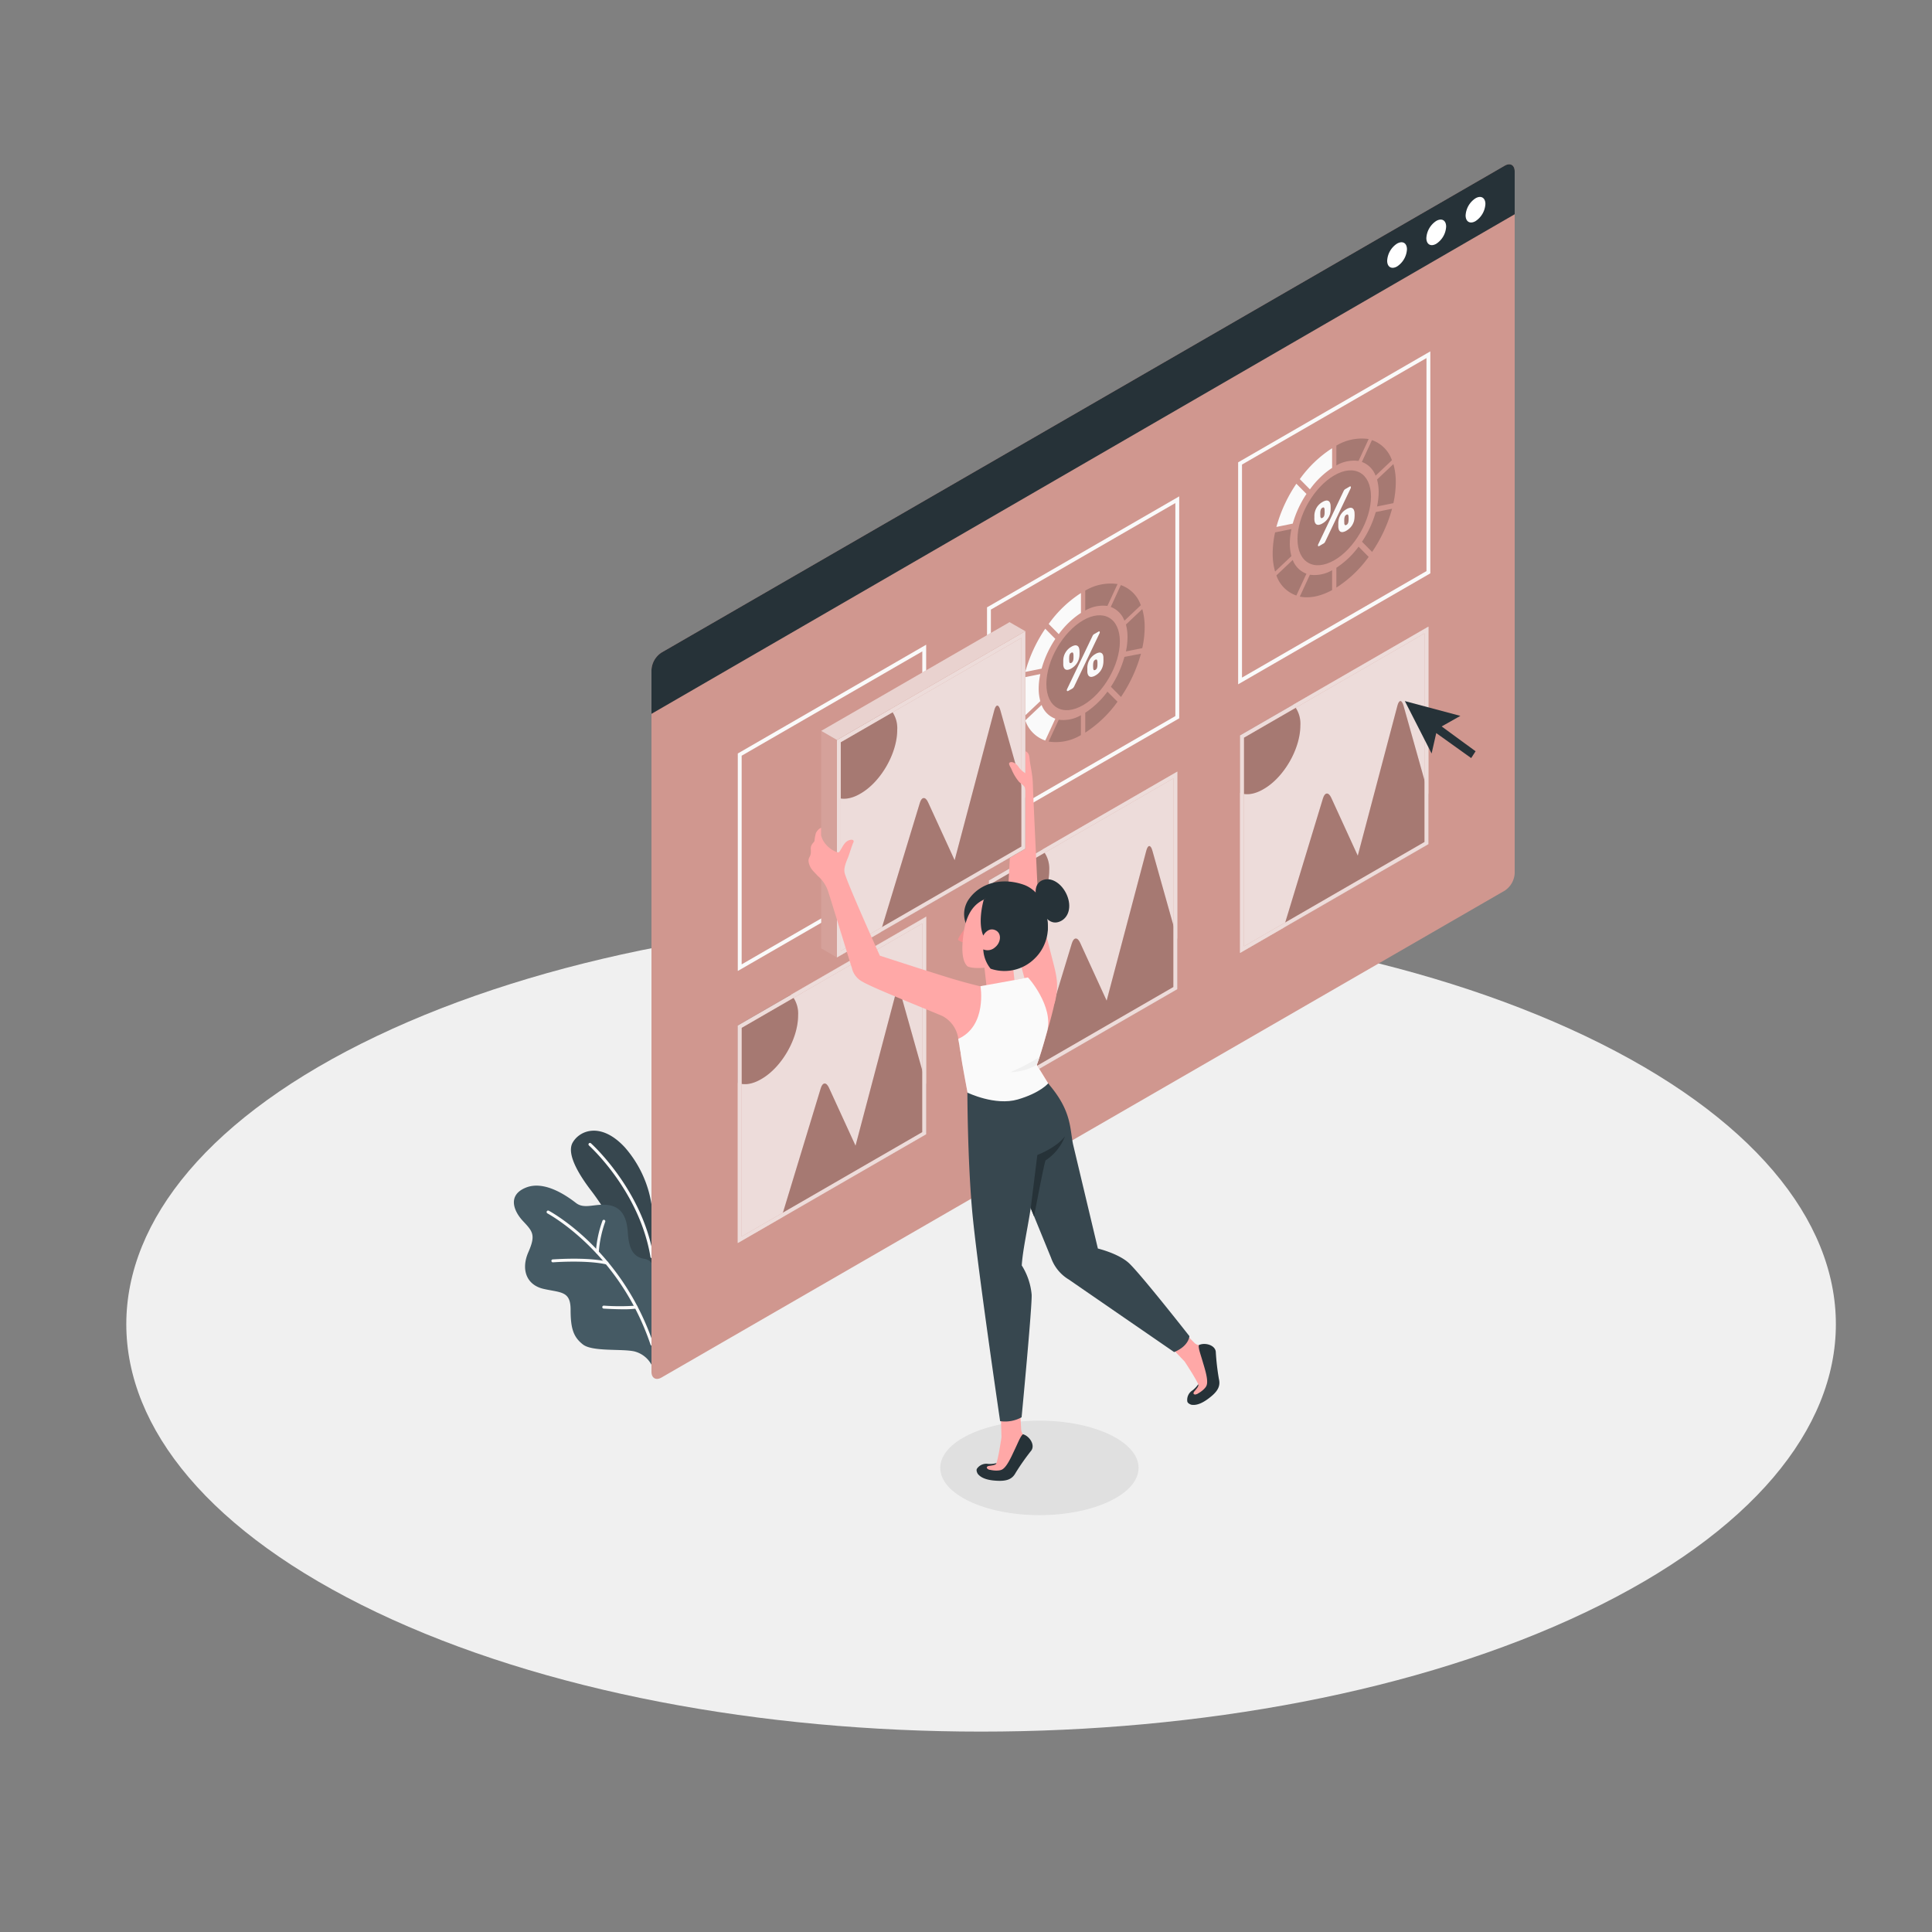 <?xml version="1.0" encoding="UTF-8"?> <svg xmlns="http://www.w3.org/2000/svg" viewBox="0 0 500 500"><rect x="0" y="0" width="500" height="500" fill="#808080" stroke="none"/><g id="freepik--Floor--inject-1--inject-2"><path d="M97.48,417.26c86.39,41.17,226.46,41.17,312.85,0s86.39-107.93,0-149.11-226.46-41.17-312.85,0S11.09,376.08,97.48,417.26Z" style="fill:#f0f0f0"></path></g><g id="freepik--Shadow--inject-1--inject-2"><ellipse cx="269" cy="379.89" rx="25.66" ry="12.23" style="fill:#e0e0e0"></ellipse></g><g id="freepik--Window--inject-1--inject-2"><g id="freepik--plants--inject-1--inject-2"><path d="M168.72,328.1V312.46a29.25,29.25,0,0,0-7-15.51c-6.18-6.69-11.72-4.42-13.52-1.24s2.3,9.2,4.92,12.6c3.15,4.08,15.58,23,15.58,31.53Z" style="fill:#37474f"></path><path d="M168.72,325.63a.39.39,0,0,1-.38-.32c-2.82-17.05-15.8-28.75-15.93-28.87a.39.39,0,0,1,0-.54.38.38,0,0,1,.54,0c.14.11,13.31,12,16.18,29.31a.39.39,0,0,1-.32.44Z" style="fill:#fafafa"></path><path d="M168.72,328.1s.62-1.88-2.15-2.36-3.83-2.78-4.08-6.64-1.43-6.63-4.9-7.2-6.26,1.18-8.51-.56-8.08-5.93-12.94-4-3.26,6.06-.73,8.74,3.25,3.6,1.32,8-.53,8.46,3.94,9.48,7,.5,7,5.39.74,7.08,3.19,9,10.14,1.06,13.34,1.8a7,7,0,0,1,4.49,3.6Z" style="fill:#455a64"></path><path d="M168.72,348.27a.38.38,0,0,1-.36-.26c-8.13-24.12-26.52-33.87-26.71-34a.39.39,0,0,1,.36-.69c.18.1,18.84,10,27.07,34.41a.37.37,0,0,1-.24.48A.25.25,0,0,1,168.72,348.27Z" style="fill:#fafafa"></path><path d="M157.06,327.24H157c-5.31-1.21-13.8-.55-13.89-.55a.38.38,0,0,1-.41-.35.37.37,0,0,1,.35-.41c.36,0,8.7-.67,14.12.57a.38.38,0,0,1-.09.75Z" style="fill:#fafafa"></path><path d="M161.39,338.84c-2.43,0-5-.16-5.16-.17a.39.39,0,0,1-.36-.41.38.38,0,0,1,.41-.36,59.12,59.12,0,0,0,8.3,0,.38.38,0,0,1,.43.32.38.38,0,0,1-.32.44A23.67,23.67,0,0,1,161.39,338.84Z" style="fill:#fafafa"></path><path d="M154.57,324.41h0a.39.39,0,0,1-.36-.41,29.09,29.09,0,0,1,1.71-8.08.38.38,0,0,1,.49-.21.37.37,0,0,1,.22.49,29.3,29.3,0,0,0-1.66,7.85A.38.38,0,0,1,154.57,324.41Z" style="fill:#fafafa"></path></g><g id="freepik--window--inject-1--inject-2"><path d="M168.6,173.36V355c0,1.66,1.16,2.33,2.6,1.5l218.22-126A5.74,5.74,0,0,0,392,226V44.38c0-1.66-1.16-2.33-2.59-1.5l-218.22,126A5.74,5.74,0,0,0,168.6,173.36Z" style="fill:#D0978F"></path><path d="M389.42,42.88l-218.22,126a5.74,5.74,0,0,0-2.6,4.5v11.36L392,55.45V44.38C392,42.72,390.85,42.05,389.42,42.88Z" style="fill:#263238"></path><path d="M361.55,63.05A5.63,5.63,0,0,0,359,67.48c0,1.63,1.14,2.29,2.56,1.48a5.69,5.69,0,0,0,2.56-4.44C364.11,62.89,363,62.23,361.55,63.05Z" style="fill:#fff"></path><path d="M371.7,57.18a5.67,5.67,0,0,0-2.56,4.43c0,1.64,1.15,2.3,2.56,1.48a5.63,5.63,0,0,0,2.56-4.43C374.26,57,373.12,56.37,371.7,57.18Z" style="fill:#fff"></path><path d="M381.86,51.32a5.67,5.67,0,0,0-2.56,4.43c0,1.63,1.15,2.3,2.56,1.48a5.67,5.67,0,0,0,2.56-4.43C384.42,51.16,383.27,50.5,381.86,51.32Z" style="fill:#fff"></path></g><path d="M238.69,168.58v54l-46.75,27v-54l46.75-27m1-1.73L190.94,195v56.29l48.75-28.15V166.85Z" style="fill:#fafafa"></path><g id="freepik--images--inject-1--inject-2"><path d="M255.44,214.62V157.18l49.74-28.72V185.9Zm1-56.86v55.13l47.74-27.57V130.19Z" style="fill:#fafafa"></path><path d="M286.6,156.81l2.62-5.66a12.76,12.76,0,0,0-8.36,1.7V158A9.24,9.24,0,0,1,286.6,156.81Z" style="fill:#D0978F"></path><path d="M291,160.64l4.24-4a8.37,8.37,0,0,0-5.17-5.22l-2.61,5.66A6,6,0,0,1,291,160.64Z" style="fill:#D0978F"></path><path d="M274,186.27l-2.61,5.65a12.58,12.58,0,0,0,8.35-1.68V185.1A9.08,9.08,0,0,1,274,186.27Z" style="fill:#D0978F"></path><path d="M287.5,177.73l2.61,2.64a38,38,0,0,0,5.17-11.19L291,170A27.28,27.28,0,0,1,287.5,177.73Z" style="fill:#D0978F"></path><path d="M280.86,184.46v5.14a30.77,30.77,0,0,0,8.35-8L286.6,179A22.24,22.24,0,0,1,280.86,184.46Z" style="fill:#D0978F"></path><path d="M295.62,157.63l-4.23,4a12.31,12.31,0,0,1,.41,3.24,18.5,18.5,0,0,1-.41,3.72l4.23-.85a25.7,25.7,0,0,0,.62-5.43A16.9,16.9,0,0,0,295.62,157.63Z" style="fill:#D0978F"></path><g style="opacity:0.2"><path d="M286.6,156.81l2.62-5.66a12.76,12.76,0,0,0-8.36,1.7V158A9.24,9.24,0,0,1,286.6,156.81Z"></path><path d="M291,160.64l4.24-4a8.37,8.37,0,0,0-5.17-5.22l-2.61,5.66A6,6,0,0,1,291,160.64Z"></path><path d="M274,186.27l-2.61,5.65a12.58,12.58,0,0,0,8.35-1.68V185.1A9.08,9.08,0,0,1,274,186.27Z"></path><path d="M287.5,177.73l2.61,2.64a38,38,0,0,0,5.17-11.19L291,170A27.28,27.28,0,0,1,287.5,177.73Z"></path><path d="M280.86,184.46v5.14a30.77,30.77,0,0,0,8.35-8L286.6,179A22.24,22.24,0,0,1,280.86,184.46Z"></path><path d="M295.62,157.63l-4.23,4a12.31,12.31,0,0,1,.41,3.24,18.5,18.5,0,0,1-.41,3.72l4.23-.85a25.7,25.7,0,0,0,.62-5.43A16.9,16.9,0,0,0,295.62,157.63Z"></path></g><path d="M279.75,158.62v-5.14a30.62,30.62,0,0,0-8.35,8l2.61,2.64A22.06,22.06,0,0,1,279.75,158.62Z" style="fill:#fafafa"></path><path d="M273.12,165.35l-2.61-2.64a37.66,37.66,0,0,0-5.17,11.18l4.23-.85A27.06,27.06,0,0,1,273.12,165.35Z" style="fill:#fafafa"></path><path d="M268.81,178.17a18.61,18.61,0,0,1,.42-3.72l-4.23.86a25.69,25.69,0,0,0-.62,5.42,17,17,0,0,0,.62,4.72l4.23-4A12.37,12.37,0,0,1,268.81,178.17Z" style="fill:#fafafa"></path><path d="M269.57,182.44l-4.23,4a8.33,8.33,0,0,0,5.17,5.21l2.61-5.65A6,6,0,0,1,269.57,182.44Z" style="fill:#fafafa"></path><path d="M270.8,177c0-6.07,4.26-13.44,9.51-16.47s9.51-.58,9.51,5.49-4.26,13.44-9.51,16.47S270.8,183.09,270.8,177Z" style="fill:#D0978F"></path><path d="M270.8,177c0-6.07,4.26-13.44,9.51-16.47s9.51-.58,9.51,5.49-4.26,13.44-9.51,16.47S270.8,183.09,270.8,177Z" style="opacity:0.2"></path><path d="M279.37,168.41a11.41,11.41,0,0,1,0,1.17,4.39,4.39,0,0,1-.16.95,3.48,3.48,0,0,1-.39.92,4.19,4.19,0,0,1-1.55,1.54,2.5,2.5,0,0,1-.91.35.94.94,0,0,1-.64-.1,1,1,0,0,1-.39-.47,2.31,2.31,0,0,1-.16-.76q0-.3,0-.57c0-.18,0-.38,0-.61a4.6,4.6,0,0,1,.16-1,4,4,0,0,1,.39-.91,4.21,4.21,0,0,1,.64-.85,4.27,4.27,0,0,1,.91-.69,2.67,2.67,0,0,1,.91-.36,1,1,0,0,1,.64.11,1,1,0,0,1,.39.47A2.6,2.6,0,0,1,279.37,168.41Zm3.34-3.75a1.69,1.69,0,0,1,.19-.33.89.89,0,0,1,.29-.24l1.1-.63a.24.24,0,0,1,.23-.05c.06,0,.09.08.09.17a.31.31,0,0,1,0,.08.56.56,0,0,1,0,.12L278,177.63a2,2,0,0,1-.2.32,1,1,0,0,1-.28.25l-1.1.63a.27.27,0,0,1-.23,0c-.06,0-.09-.08-.09-.17s0-.05,0-.09,0-.07,0-.11Zm-6,6.37a1,1,0,0,0,.14.53c.07.09.21.07.41,0a.92.92,0,0,0,.4-.43,2.08,2.08,0,0,0,.15-.69,8.68,8.68,0,0,0,0-1,.94.94,0,0,0-.15-.52c-.07-.09-.21-.08-.4,0a.89.89,0,0,0-.41.43,2.1,2.1,0,0,0-.14.69A5.68,5.68,0,0,0,276.72,171Zm8.85-.8a11.61,11.61,0,0,1,0,1.18,5.11,5.11,0,0,1-.15.94,4,4,0,0,1-1,1.76,4,4,0,0,1-.91.7,2.5,2.5,0,0,1-.91.35.89.89,0,0,1-.64-.1,1,1,0,0,1-.39-.47,2.31,2.31,0,0,1-.16-.76c0-.2,0-.39,0-.56s0-.39,0-.62a4.4,4.4,0,0,1,.16-.94,4.1,4.1,0,0,1,.39-.92,3.9,3.9,0,0,1,.64-.84,4,4,0,0,1,.91-.7,2.5,2.5,0,0,1,.91-.35.89.89,0,0,1,.64.1,1,1,0,0,1,.39.47A2.31,2.31,0,0,1,285.57,170.23Zm-2.65,2.63a1.05,1.05,0,0,0,.14.52c.08.09.21.08.41,0a.94.94,0,0,0,.41-.43,2.39,2.39,0,0,0,.14-.69,8.68,8.68,0,0,0,0-1,1.05,1.05,0,0,0-.14-.52c-.08-.09-.21-.08-.41,0a.94.94,0,0,0-.41.43,2.39,2.39,0,0,0-.14.69A5.79,5.79,0,0,0,282.92,172.86Z" style="fill:#fafafa"></path><path d="M320.43,177.1V119.65l49.74-28.72v57.45Zm1-56.87v55.13l47.74-27.56V92.67Z" style="fill:#fafafa"></path><path d="M344.75,121.09V116a30.62,30.62,0,0,0-8.36,8l2.62,2.65A22,22,0,0,1,344.75,121.09Z" style="fill:#fafafa"></path><path d="M338.11,127.83l-2.61-2.64a37.54,37.54,0,0,0-5.17,11.18l4.23-.86A27.41,27.41,0,0,1,338.11,127.83Z" style="fill:#fafafa"></path><path d="M351.59,119.29l2.62-5.67a12.76,12.76,0,0,0-8.36,1.7v5.13A9.11,9.11,0,0,1,351.59,119.29Z" style="fill:#D0978F"></path><path d="M356,123.11l4.23-4a8.35,8.35,0,0,0-5.17-5.21l-2.61,5.65A6,6,0,0,1,356,123.11Z" style="fill:#D0978F"></path><path d="M339,148.74l-2.61,5.66c2.4.49,5.27,0,8.36-1.69v-5.13A9.11,9.11,0,0,1,339,148.74Z" style="fill:#D0978F"></path><path d="M360.61,120.1l-4.23,4a12.37,12.37,0,0,1,.42,3.25,18.61,18.61,0,0,1-.42,3.72l4.23-.85a25.78,25.78,0,0,0,.62-5.43A17,17,0,0,0,360.61,120.1Z" style="fill:#D0978F"></path><path d="M352.49,140.2l2.61,2.64a37.66,37.66,0,0,0,5.17-11.18l-4.23.86A27.41,27.41,0,0,1,352.49,140.2Z" style="fill:#D0978F"></path><path d="M333.8,140.65a18.53,18.53,0,0,1,.42-3.72l-4.23.85a25.78,25.78,0,0,0-.62,5.43,16.9,16.9,0,0,0,.62,4.71l4.23-4A12.43,12.43,0,0,1,333.8,140.65Z" style="fill:#D0978F"></path><path d="M334.56,144.91l-4.23,4a8.35,8.35,0,0,0,5.17,5.21l2.61-5.65A6,6,0,0,1,334.56,144.91Z" style="fill:#D0978F"></path><path d="M345.85,146.94v5.13a30.62,30.62,0,0,0,8.36-7.95l-2.61-2.65A22.15,22.15,0,0,1,345.85,146.94Z" style="fill:#D0978F"></path><g style="opacity:0.2"><path d="M351.59,119.29l2.62-5.67a12.76,12.76,0,0,0-8.36,1.7v5.13A9.11,9.11,0,0,1,351.59,119.29Z"></path><path d="M356,123.11l4.23-4a8.35,8.35,0,0,0-5.17-5.21l-2.61,5.65A6,6,0,0,1,356,123.11Z"></path><path d="M339,148.74l-2.61,5.66c2.4.49,5.27,0,8.36-1.69v-5.13A9.11,9.11,0,0,1,339,148.74Z"></path><path d="M360.61,120.1l-4.23,4a12.37,12.37,0,0,1,.42,3.25,18.61,18.61,0,0,1-.42,3.72l4.23-.85a25.78,25.78,0,0,0,.62-5.43A17,17,0,0,0,360.61,120.1Z"></path><path d="M352.49,140.2l2.61,2.64a37.66,37.66,0,0,0,5.17-11.18l-4.23.86A27.41,27.41,0,0,1,352.49,140.2Z"></path><path d="M333.8,140.65a18.53,18.53,0,0,1,.42-3.72l-4.23.85a25.78,25.78,0,0,0-.62,5.43,16.9,16.9,0,0,0,.62,4.71l4.23-4A12.43,12.43,0,0,1,333.8,140.65Z"></path><path d="M334.56,144.91l-4.23,4a8.35,8.35,0,0,0,5.17,5.21l2.61-5.65A6,6,0,0,1,334.56,144.91Z"></path><path d="M345.85,146.94v5.13a30.62,30.62,0,0,0,8.36-7.95l-2.61-2.65A22.15,22.15,0,0,1,345.85,146.94Z"></path></g><path d="M335.79,139.5c0-6.06,4.26-13.43,9.51-16.47s9.51-.57,9.51,5.49S350.55,142,345.3,145,335.79,145.57,335.79,139.5Z" style="fill:#D0978F"></path><path d="M335.79,139.5c0-6.06,4.26-13.43,9.51-16.47s9.51-.57,9.51,5.49S350.55,142,345.3,145,335.79,145.57,335.79,139.5Z" style="opacity:0.2"></path><path d="M344.36,130.89a11.41,11.41,0,0,1,0,1.17,5.21,5.21,0,0,1-.15.95,4.23,4.23,0,0,1-.39.91,4.36,4.36,0,0,1-.65.85,4.27,4.27,0,0,1-.91.69,2.75,2.75,0,0,1-.91.36,1,1,0,0,1-.64-.1,1,1,0,0,1-.39-.47,2.38,2.38,0,0,1-.16-.77,5.4,5.4,0,0,1,0-.56c0-.18,0-.38,0-.61a4.49,4.49,0,0,1,.16-.95,4.3,4.3,0,0,1,.39-.92,3.9,3.9,0,0,1,.64-.84,4.27,4.27,0,0,1,.91-.69,2.75,2.75,0,0,1,.91-.36,1,1,0,0,1,.64.1,1,1,0,0,1,.39.47A2.38,2.38,0,0,1,344.36,130.89Zm3.34-3.75a2.41,2.41,0,0,1,.19-.33,1,1,0,0,1,.29-.24l1.1-.64a.31.31,0,0,1,.23-.05c.06,0,.09.08.09.18s0,0,0,.08a.61.61,0,0,1,0,.12l-6.6,13.84a2.41,2.41,0,0,1-.19.33.89.89,0,0,1-.29.24l-1.1.64a.3.3,0,0,1-.23.05c-.06,0-.09-.08-.09-.18a.31.31,0,0,1,0-.08.56.56,0,0,1,0-.12Zm-6,6.37a1,1,0,0,0,.14.52c.08.09.21.08.41,0a1,1,0,0,0,.41-.44,2.32,2.32,0,0,0,.14-.68,8.67,8.67,0,0,0,0-1,1,1,0,0,0-.14-.52c-.08-.09-.21-.08-.41,0a1,1,0,0,0-.41.44,2.32,2.32,0,0,0-.14.68A8.67,8.67,0,0,0,341.71,133.51Zm8.85-.8a7.62,7.62,0,0,1,0,1.17,5.08,5.08,0,0,1-.15,1,4.53,4.53,0,0,1-.39.92,4,4,0,0,1-.65.84,4.66,4.66,0,0,1-.91.7,2.62,2.62,0,0,1-.91.35.94.94,0,0,1-.64-.1,1,1,0,0,1-.39-.47,2.68,2.68,0,0,1-.16-.76c0-.2,0-.39,0-.57s0-.38,0-.61a5.24,5.24,0,0,1,.16-.95,4.3,4.3,0,0,1,.39-.92,4.45,4.45,0,0,1,.64-.84,4.54,4.54,0,0,1,.91-.69,2.75,2.75,0,0,1,.91-.36,1,1,0,0,1,.64.1,1,1,0,0,1,.39.47A2.44,2.44,0,0,1,350.56,132.71Zm-2.65,2.62a1,1,0,0,0,.14.52c.08.09.22.08.41,0a.91.91,0,0,0,.41-.44,2,2,0,0,0,.14-.68,5.79,5.79,0,0,0,0-1,.93.93,0,0,0-.14-.52c-.08-.09-.21-.08-.41,0a1,1,0,0,0-.41.44,2.39,2.39,0,0,0-.14.68A8.67,8.67,0,0,0,347.91,135.33Z" style="fill:#fafafa"></path><polygon points="190.94 265.37 190.94 321.66 239.69 293.51 239.69 237.23 190.94 265.37" style="fill:#D0978F"></polygon><polygon points="190.94 265.37 190.94 321.66 239.69 293.51 239.69 237.23 190.94 265.37" style="fill:#fafafa;opacity:0.7"></polygon><path d="M190.94,280.25c1.65.64,3.78.38,6.1-1,5.25-3,9.51-10.41,9.51-16.47a7.48,7.48,0,0,0-1.83-5.4l-13.78,7.95Z" style="fill:#D0978F"></path><path d="M212.41,281.64c.48-1.58,1.43-1.65,2.12-.14l6.88,15,10.25-38.81c.43-1.6,1.14-1.61,1.58,0l6.45,22.91v12.92l-37.47,21.64Z" style="fill:#D0978F"></path><g style="opacity:0.2"><path d="M190.94,280.25c1.65.64,3.78.38,6.1-1,5.25-3,9.51-10.41,9.51-16.47a7.48,7.48,0,0,0-1.83-5.4l-13.78,7.95Z"></path><path d="M212.41,281.64c.48-1.58,1.43-1.65,2.12-.14l6.88,15,10.25-38.81c.43-1.6,1.14-1.61,1.58,0l6.45,22.91v12.92l-37.47,21.64Z"></path></g><path d="M238.69,239v54l-46.75,27V266l46.75-27m1-1.73-48.75,28.14v56.29l48.75-28.15V237.23Z" style="fill:#D0978F"></path><path d="M238.69,239v54l-46.75,27V266l46.75-27m1-1.73-48.75,28.14v56.29l48.75-28.15V237.23Z" style="fill:#fafafa;opacity:0.7"></path><polygon points="255.94 227.85 255.94 284.13 304.68 255.99 304.68 199.71 255.94 227.85" style="fill:#D0978F"></polygon><polygon points="255.94 227.85 255.94 284.13 304.68 255.99 304.68 199.71 255.94 227.85" style="fill:#fafafa;opacity:0.7"></polygon><path d="M255.94,242.73c1.65.64,3.77.37,6.09-1,5.25-3,9.51-10.41,9.51-16.48a7.47,7.47,0,0,0-1.83-5.39l-13.77,7.95Z" style="fill:#D0978F"></path><path d="M277.4,244.12c.49-1.59,1.44-1.65,2.13-.15l6.87,15,10.26-38.81c.42-1.6,1.13-1.61,1.58,0l6.44,22.9V256l-37.47,21.63Z" style="fill:#D0978F"></path><g style="opacity:0.2"><path d="M255.94,242.73c1.65.64,3.77.37,6.09-1,5.25-3,9.51-10.41,9.51-16.48a7.47,7.47,0,0,0-1.83-5.39l-13.77,7.95Z"></path><path d="M277.4,244.12c.49-1.59,1.44-1.65,2.13-.15l6.87,15,10.26-38.81c.42-1.6,1.13-1.61,1.58,0l6.44,22.9V256l-37.47,21.63Z"></path></g><path d="M303.68,201.44v54l-46.74,27v-54l46.74-27m1-1.74-48.74,28.15v56.28L304.68,256V199.7Z" style="fill:#D0978F"></path><path d="M303.68,201.44v54l-46.74,27v-54l46.74-27m1-1.74-48.74,28.15v56.28L304.68,256V199.7Z" style="fill:#fafafa;opacity:0.7"></path><polygon points="320.93 190.32 320.93 246.61 369.67 218.47 369.67 162.18 320.93 190.32" style="fill:#D0978F"></polygon><polygon points="320.93 190.32 320.93 246.61 369.67 218.47 369.67 162.18 320.93 190.32" style="fill:#fafafa;opacity:0.7"></polygon><path d="M320.93,205.21c1.65.64,3.77.37,6.09-1,5.25-3,9.51-10.4,9.51-16.47a7.5,7.5,0,0,0-1.83-5.4l-13.77,7.95Z" style="fill:#D0978F"></path><path d="M342.39,206.59c.49-1.58,1.44-1.64,2.13-.14l6.87,15,10.26-38.82c.42-1.6,1.13-1.6,1.58,0l6.44,22.91v12.93L332.2,240.1Z" style="fill:#D0978F"></path><g style="opacity:0.2"><path d="M320.93,205.21c1.65.64,3.77.37,6.09-1,5.25-3,9.51-10.4,9.51-16.47a7.5,7.5,0,0,0-1.83-5.4l-13.77,7.95Z"></path><path d="M342.39,206.59c.49-1.58,1.44-1.64,2.13-.14l6.87,15,10.26-38.82c.42-1.6,1.13-1.6,1.58,0l6.44,22.91v12.93L332.2,240.1Z"></path></g><path d="M368.67,163.91v54l-46.74,27v-54l46.74-27m1-1.73-48.74,28.14v56.29l48.74-28.14V162.18Z" style="fill:#D0978F"></path><path d="M368.67,163.91v54l-46.74,27v-54l46.74-27m1-1.73-48.74,28.14v56.29l48.74-28.14V162.18Z" style="fill:#fafafa;opacity:0.7"></path></g><g id="freepik--seleccion--inject-1--inject-2"><polygon points="363.58 181.44 377.94 185.27 373.1 188 381.88 194.43 380.74 196.19 371.7 189.72 370.5 195 363.58 181.44" style="fill:#263238"></polygon></g></g><g id="freepik--Character--inject-1--inject-2"><g id="freepik--Girl--inject-1--inject-2"><path d="M259.18,371.93l-.18-6.05,5-.86.29,5.16c.24,1.2,1.09,1.59,1.31,2.27s-3.42,7.6-5.46,9.13-5.36-.43-5.68-1.16,2.73-.19,3.23-1.25C258.37,377.75,259.18,371.93,259.18,371.93Z" style="fill:#ffa8a7"></path><path d="M264.74,371.18c-.66.55-1.16,1.94-2.07,3.84s-2.2,5-3.61,5.41c-1.64.52-4.86-.42-2.81-.58.45,0,1.24-.2,1.45-.68a2.75,2.75,0,0,0,.19-.52,6.35,6.35,0,0,1-2.18.2,2.93,2.93,0,0,0-2.86,1.23c-.34.51.21,1.37.21,1.37.63.77,1.8,1.54,4.5,1.74s4.3-.19,5.27-2a59.9,59.9,0,0,1,4.1-5.83C267.94,373.81,266.31,371.59,264.74,371.18Z" style="fill:#263238"></path><path d="M257.86,378.76c-.16.41-1.35.54-1.94.62s-.88.63.08.94C257.66,380.49,258.48,378.73,257.86,378.76Z" style="fill:#ffa8a7"></path><path d="M306.59,352.37,302.43,348l3.18-4,3.64,3.67c1,.74,1.88.47,2.49.83s2.49,8,2,10.46-4.29,3.23-5,2.89,1.92-1.95,1.59-3.07C309.84,357.26,306.59,352.37,306.59,352.37Z" style="fill:#ffa8a7"></path><path d="M310.25,348.12c-.13.85.41,2.22,1,4.24s1.66,5.19.89,6.45c-.88,1.47-3.91,2.91-2.48,1.43.31-.33.79-1,.63-1.47a3,3,0,0,0-.2-.52,6.48,6.48,0,0,1-1.51,1.6,2.88,2.88,0,0,0-1.31,2.81c.08.61,1.06.89,1.06.89,1,.16,2.37-.05,4.52-1.68s3.09-3,2.6-5a62.17,62.17,0,0,1-.81-7.08C314.39,348,311.69,347.38,310.25,348.12Z" style="fill:#263238"></path><path d="M310.13,358.35c.15.42-.66,1.3-1.05,1.76s-.24,1.05.69.64C311.13,359.78,310.57,357.92,310.13,358.35Z" style="fill:#ffa8a7"></path><path d="M272.89,259.72c1.33-4.62.49-7.43-.53-11.43-1.88-7.32-3.66-14.67-3.66-14.67s-1.33-27.88-1.39-30.42c-.07-3-.65-4.68-.9-7.22-.14-1.44-1.17-1.59-1.07-1.54v5.64a30.74,30.74,0,0,1-2.61-2.63c-.94-1.13-1.89-1-2.19-.43s1.25,1.68,2,3.15a39.48,39.48,0,0,0,2.81,4.23v15.24l-4,2.32-.78,14.56,6.22,22.65Z" style="fill:#ffa8a7"></path><polygon points="254.74 250.15 255.6 257.73 263.07 258.59 261.99 248.53 254.74 250.15" style="fill:#ffa8a7"></polygon><polygon points="216.59 191.5 216.59 247.78 265.34 219.64 265.34 163.35 216.59 191.5" style="fill:#D0978F"></polygon><polygon points="216.59 191.5 216.59 247.78 265.34 219.64 265.34 163.35 216.59 191.5" style="fill:#fafafa;opacity:0.7"></polygon><path d="M216.59,206.38c1.65.64,3.78.37,6.1-1,5.25-3,9.51-10.41,9.51-16.48a7.52,7.52,0,0,0-1.83-5.4l-13.78,8Z" style="fill:#D0978F"></path><path d="M216.59,206.38c1.65.64,3.78.37,6.1-1,5.25-3,9.51-10.41,9.51-16.48a7.52,7.52,0,0,0-1.83-5.4l-13.78,8Z" style="opacity:0.2"></path><path d="M238.06,207.77c.48-1.59,1.43-1.65,2.12-.15l6.88,15,10.26-38.81c.42-1.6,1.13-1.61,1.57,0l6.45,22.91v12.93l-37.47,21.63Z" style="fill:#D0978F"></path><path d="M238.06,207.77c.48-1.59,1.43-1.65,2.12-.15l6.88,15,10.26-38.81c.42-1.6,1.13-1.61,1.57,0l6.45,22.91v12.93l-37.47,21.63Z" style="opacity:0.2"></path><path d="M264.34,165.09v54l-46.75,27v-54l46.75-27m1-1.74L216.59,191.5v56.28l48.75-28.14V163.35Z" style="fill:#D0978F"></path><path d="M264.34,165.09v54l-46.75,27v-54l46.75-27m1-1.74L216.59,191.5v56.28l48.75-28.14V163.35Z" style="fill:#fafafa;opacity:0.7"></path><polygon points="216.59 247.78 212.53 245.44 212.53 189.15 216.59 191.5 216.59 247.78" style="fill:#D0978F"></polygon><polygon points="216.59 247.78 212.53 245.44 212.53 189.15 216.59 191.5 216.59 247.78" style="fill:#fafafa;opacity:0.1"></polygon><polygon points="212.53 189.15 261.27 161.01 265.34 163.35 216.59 191.5 212.53 189.15" style="fill:#D0978F"></polygon><polygon points="212.53 189.15 261.27 161.01 265.34 163.35 216.59 191.5 212.53 189.15" style="fill:#fafafa;opacity:0.6"></polygon><path d="M272.89,259.72c-.13.65-.43,1.93-1,4.09-1.1,4-2.76,9.67-3.47,11.56,0,.08-.06.15-.09.21l2.95,4.8s-2,2.45-7.86,4.16-13-1.76-13-1.76-1.51-7.92-1.79-10.14c0-.13,0-.33-.08-.56-.06-.47-.12-.89-.21-1.28,0,0,0-.07,0-.11-.11-.48-.19-1.12-.33-1.83A7.83,7.83,0,0,0,244,263c-.83-.45-18.06-7.27-20.78-8.93a5.33,5.33,0,0,1-2.76-3.59c-.38-1.05-5.62-18.35-6.24-20.07a9,9,0,0,0-2.56-3.71c-1.36-1.46-1.84-1.79-2.26-3.1s.11-1.63.32-2.28c.29-.9,0-1.53.16-2.21.25-.85.77-1.07.9-1.45a13.07,13.07,0,0,1,.35-2,2.89,2.89,0,0,1,1.38-1.45v2c.75,3.07,4.12,4.58,4.55,4.36s1.06-2,2-2.74,2.24-.67,1.76.26c-.27.54-.89,2.55-1.21,3.44s-1.27,2.76-1.06,4.19c.27,1.91,9.15,21.6,9.15,21.6s9.65,3.16,17.31,5.54c4.75,1.48,8.66,2.39,8.66,2.39l2.37-.42.89-.16,11.54-2.12.42-.08a4.37,4.37,0,0,1,1.14,0,3.94,3.94,0,0,1,2.44,2.08A7.57,7.57,0,0,1,272.89,259.72Z" style="fill:#ffa8a7"></path><path d="M256.17,286.81s14.52,35.46,15.84,38.7a10.71,10.71,0,0,0,4.63,5.65c1.94,1.35,27.23,18.76,27.23,18.76,3.87-1.61,3.95-4.13,3.95-4.13S294.76,329.14,292,326.74s-7.87-3.62-7.87-3.62l-6.43-27c-.86-4.14-.33-8.72-6.49-15.77h0Z" style="fill:#37474f"></path><path d="M260.71,284.83c3,4.16,5.75,7.82,6.53,12.61,1.64,10.13-2.33,22.49-2.81,30.05a17,17,0,0,1,2.56,7.56c.14,3.11-2.6,31.74-2.6,31.74a8.81,8.81,0,0,1-5.56,1s-6.1-41.37-7.27-54.82-1.2-30.15-1.2-30.15Z" style="fill:#37474f"></path><path d="M249.92,238.88a6.73,6.73,0,0,1,1-6.42c2.85-3.85,8.27-5.49,14-3.5,2.85,1,6.33,4.24,6.24,11.27-.06,4.31-12.24,6.63-12.18,9.59Z" style="fill:#263238"></path><path d="M249.55,240.49s-1.81,2.49-1.6,2.78a4,4,0,0,0,1.27.61Z" style="fill:#f28f8f"></path><path d="M255.1,232.58c-1.69.78-4.61,2.23-5.62,8.28-1,6.22,0,8.26.79,9.12.55.58,3.65.72,5.21.31,2-.52,6.4-2,8.51-5.17,2.48-3.69,3.18-8.72.6-10.82A10,10,0,0,0,255.1,232.58Z" style="fill:#ffa8a7"></path><path d="M250.36,282.79l20.89-2.41c1.47,2.41,5,6.53,4.25,10.49-.91,4.79-3.49,8.16-11.38,10.51" style="fill:#37474f"></path><path d="M271,266.88c-1.06,3.93-1.93,6.7-2.6,8.49,0,.08-.06.15-.09.21l2.95,4.8s-2,2.45-7.86,4.16-13-1.76-13-1.76-1.51-7.92-1.79-10.14c0-.13,0-.33-.08-.56s-.13-.82-.21-1.28c0,0,0-.07,0-.11-.13-.79-.27-1.56-.33-1.83,7.53-3.36,5.76-13.64,5.76-13.64l2.37-.42.89-.16c3.45-.61,5.91-1.07,9-1.68C266.13,252.93,272.72,260.48,271,266.88Z" style="fill:#fafafa"></path><path d="M269,273.55a47.84,47.84,0,0,1-7.55,3.93,14.38,14.38,0,0,0,6.85-1.9Z" style="fill:#f0f0f0"></path><path d="M254.6,232.82s-1.69,5.63-.13,9.31c0,0,1.11-2.18,3-1.45s1.61,3.28,0,4.52a2.85,2.85,0,0,1-3,.5,8.55,8.55,0,0,0,1.9,5,11.1,11.1,0,0,0,11.5-2.73c4.83-4.73,4.63-13.6-2.08-16.17S254.6,232.82,254.6,232.82Z" style="fill:#263238"></path><path d="M266.75,312.66l1.71-13.75s5-1.9,7.15-4.84a12.89,12.89,0,0,1-5,6.22c-.34.43-3,14.53-3,14.53Z" style="fill:#263238"></path><path d="M274.33,238.47c-2.32,1-4.07-.84-5.34-3.78s-1.55-5.88.76-6.88,5.1.88,6.36,3.82S276.64,237.47,274.33,238.47Z" style="fill:#263238"></path><path d="M265.34,200.08a5.27,5.27,0,0,1-1.72-1.6c-.7-1-1.7-1.48-2.3-1.14-.44.24.08,1,.41,1.63a12.56,12.56,0,0,0,2,3.37c.93.86,1.6,1.07,1.6,2.06a3,3,0,0,0,.75-2.1A3.83,3.83,0,0,0,265.34,200.08Z" style="fill:#ffa8a7"></path></g></g></svg> 